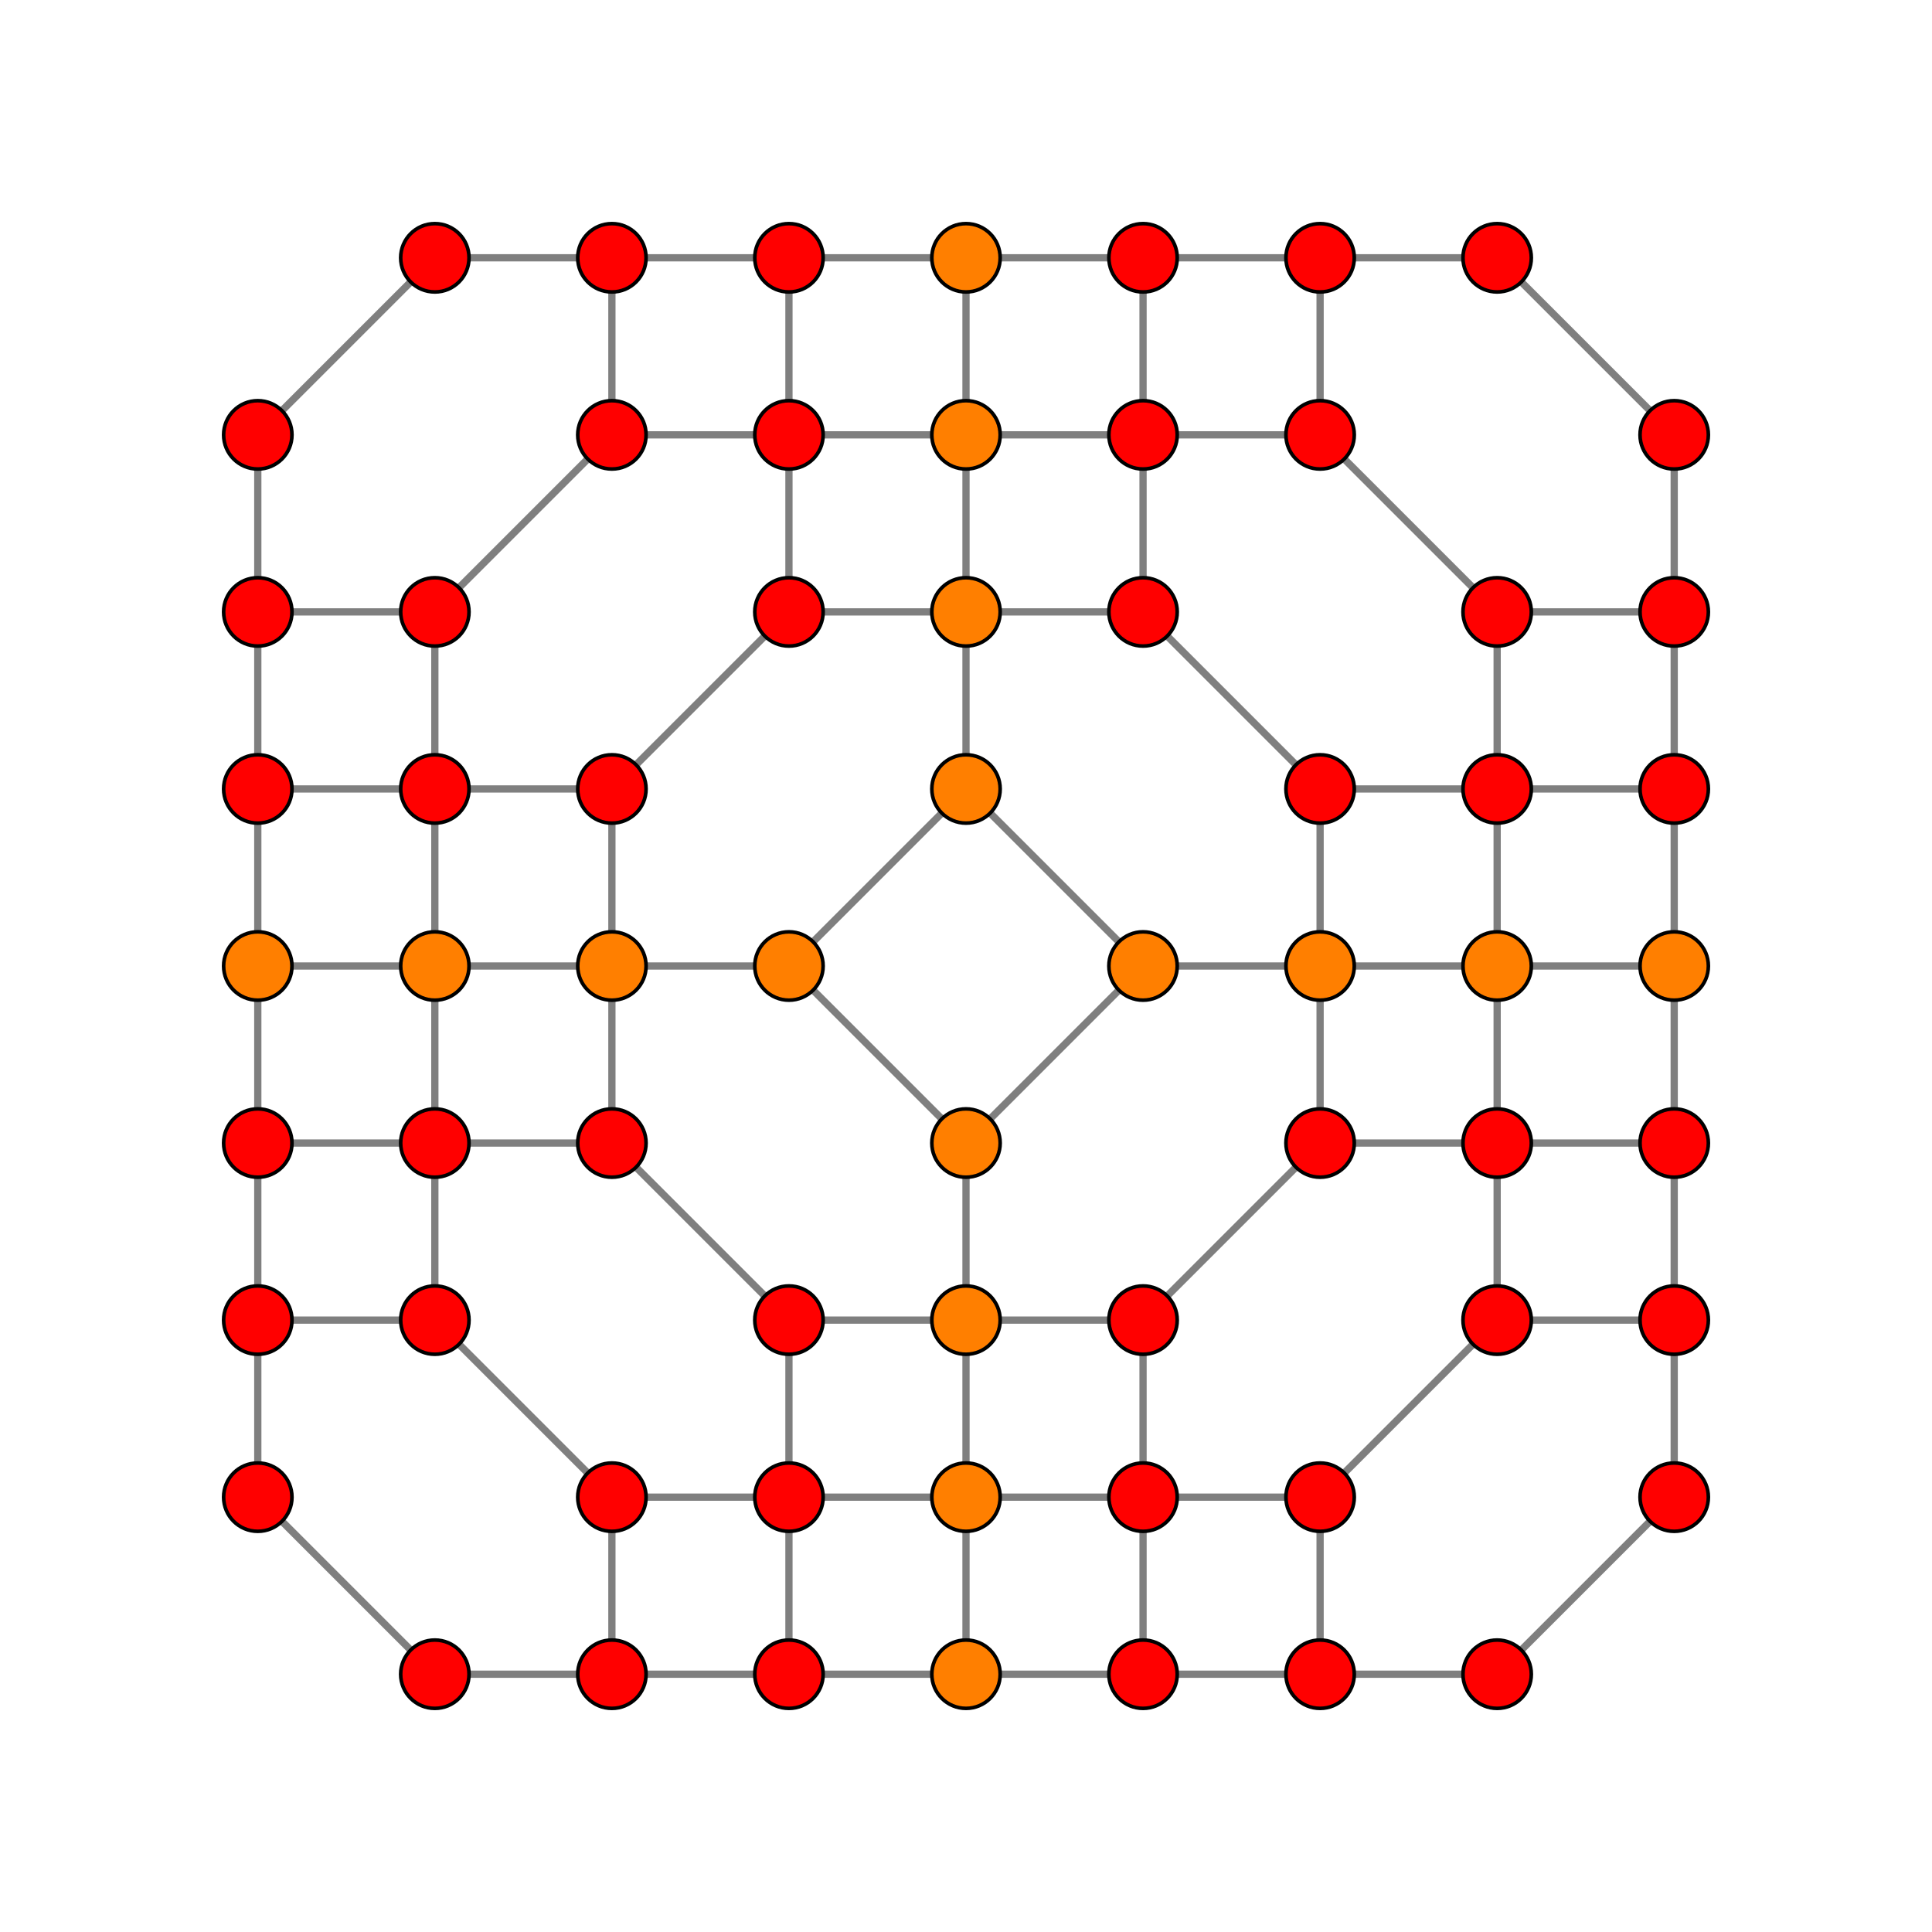 <?xml version="1.0" encoding="UTF-8" standalone="no"?>
<svg
xmlns="http://www.w3.org/2000/svg"
version="1.0"
width="1600" height="1600"
id="5-cube_t1234_B2.svg">
<g style="stroke:#000000;stroke-width:6.0;stroke-opacity:0.50;">
<line x1="1386.504" y1="1239.878" x2="1386.504" y2="1239.878"/>
<line x1="1386.504" y1="1239.878" x2="1386.504" y2="1093.252"/>
<line x1="1386.504" y1="1239.878" x2="1239.878" y2="1386.504"/>
<line x1="213.496" y1="1239.878" x2="213.496" y2="1239.878"/>
<line x1="213.496" y1="1239.878" x2="213.496" y2="1093.252"/>
<line x1="213.496" y1="1239.878" x2="360.122" y2="1386.504"/>
<line x1="1386.504" y1="360.122" x2="1386.504" y2="360.122"/>
<line x1="1386.504" y1="360.122" x2="1386.504" y2="506.748"/>
<line x1="1386.504" y1="360.122" x2="1239.878" y2="213.496"/>
<line x1="213.496" y1="360.122" x2="213.496" y2="360.122"/>
<line x1="213.496" y1="360.122" x2="213.496" y2="506.748"/>
<line x1="213.496" y1="360.122" x2="360.122" y2="213.496"/>
<line x1="1386.504" y1="1093.252" x2="1386.504" y2="1093.252"/>
<line x1="1386.504" y1="1093.252" x2="1386.504" y2="946.626"/>
<line x1="1386.504" y1="1093.252" x2="1239.878" y2="1093.252"/>
<line x1="213.496" y1="1093.252" x2="213.496" y2="1093.252"/>
<line x1="213.496" y1="1093.252" x2="213.496" y2="946.626"/>
<line x1="213.496" y1="1093.252" x2="360.122" y2="1093.252"/>
<line x1="1386.504" y1="506.748" x2="1386.504" y2="506.748"/>
<line x1="1386.504" y1="506.748" x2="1386.504" y2="653.374"/>
<line x1="1386.504" y1="506.748" x2="1239.878" y2="506.748"/>
<line x1="213.496" y1="506.748" x2="213.496" y2="506.748"/>
<line x1="213.496" y1="506.748" x2="213.496" y2="653.374"/>
<line x1="213.496" y1="506.748" x2="360.122" y2="506.748"/>
<line x1="1386.504" y1="946.626" x2="1386.504" y2="946.626"/>
<line x1="1386.504" y1="946.626" x2="1386.504" y2="800.000"/>
<line x1="1386.504" y1="946.626" x2="1239.878" y2="946.626"/>
<line x1="213.496" y1="946.626" x2="213.496" y2="946.626"/>
<line x1="213.496" y1="946.626" x2="213.496" y2="800.000"/>
<line x1="213.496" y1="946.626" x2="360.122" y2="946.626"/>
<line x1="1386.504" y1="653.374" x2="1386.504" y2="653.374"/>
<line x1="1386.504" y1="653.374" x2="1386.504" y2="800.000"/>
<line x1="1386.504" y1="653.374" x2="1239.878" y2="653.374"/>
<line x1="213.496" y1="653.374" x2="213.496" y2="653.374"/>
<line x1="213.496" y1="653.374" x2="213.496" y2="800.000"/>
<line x1="213.496" y1="653.374" x2="360.122" y2="653.374"/>
<line x1="1386.504" y1="800.000" x2="1386.504" y2="800.000"/>
<line x1="1386.504" y1="800.000" x2="1239.878" y2="800.000"/>
<line x1="213.496" y1="800.000" x2="213.496" y2="800.000"/>
<line x1="213.496" y1="800.000" x2="360.122" y2="800.000"/>
<line x1="1239.878" y1="1386.504" x2="1239.878" y2="1386.504"/>
<line x1="1239.878" y1="1386.504" x2="1093.252" y2="1386.504"/>
<line x1="360.122" y1="1386.504" x2="360.122" y2="1386.504"/>
<line x1="360.122" y1="1386.504" x2="506.748" y2="1386.504"/>
<line x1="1239.878" y1="213.496" x2="1239.878" y2="213.496"/>
<line x1="1239.878" y1="213.496" x2="1093.252" y2="213.496"/>
<line x1="360.122" y1="213.496" x2="360.122" y2="213.496"/>
<line x1="360.122" y1="213.496" x2="506.748" y2="213.496"/>
<line x1="1239.878" y1="1093.252" x2="1239.878" y2="1093.252"/>
<line x1="1239.878" y1="1093.252" x2="1239.878" y2="946.626"/>
<line x1="1239.878" y1="1093.252" x2="1093.252" y2="1239.878"/>
<line x1="360.122" y1="1093.252" x2="360.122" y2="1093.252"/>
<line x1="360.122" y1="1093.252" x2="360.122" y2="946.626"/>
<line x1="360.122" y1="1093.252" x2="506.748" y2="1239.878"/>
<line x1="1239.878" y1="506.748" x2="1239.878" y2="506.748"/>
<line x1="1239.878" y1="506.748" x2="1239.878" y2="653.374"/>
<line x1="1239.878" y1="506.748" x2="1093.252" y2="360.122"/>
<line x1="360.122" y1="506.748" x2="360.122" y2="506.748"/>
<line x1="360.122" y1="506.748" x2="360.122" y2="653.374"/>
<line x1="360.122" y1="506.748" x2="506.748" y2="360.122"/>
<line x1="1239.878" y1="946.626" x2="1239.878" y2="800.000"/>
<line x1="1239.878" y1="946.626" x2="1093.252" y2="946.626"/>
<line x1="360.122" y1="946.626" x2="360.122" y2="800.000"/>
<line x1="360.122" y1="946.626" x2="506.748" y2="946.626"/>
<line x1="1239.878" y1="653.374" x2="1239.878" y2="800.000"/>
<line x1="1239.878" y1="653.374" x2="1093.252" y2="653.374"/>
<line x1="360.122" y1="653.374" x2="360.122" y2="800.000"/>
<line x1="360.122" y1="653.374" x2="506.748" y2="653.374"/>
<line x1="1239.878" y1="800.000" x2="1239.878" y2="800.000"/>
<line x1="1239.878" y1="800.000" x2="1093.252" y2="800.000"/>
<line x1="360.122" y1="800.000" x2="360.122" y2="800.000"/>
<line x1="360.122" y1="800.000" x2="506.748" y2="800.000"/>
<line x1="1093.252" y1="1386.504" x2="1093.252" y2="1386.504"/>
<line x1="1093.252" y1="1386.504" x2="1093.252" y2="1239.878"/>
<line x1="1093.252" y1="1386.504" x2="946.626" y2="1386.504"/>
<line x1="506.748" y1="1386.504" x2="506.748" y2="1386.504"/>
<line x1="506.748" y1="1386.504" x2="506.748" y2="1239.878"/>
<line x1="506.748" y1="1386.504" x2="653.374" y2="1386.504"/>
<line x1="1093.252" y1="213.496" x2="1093.252" y2="213.496"/>
<line x1="1093.252" y1="213.496" x2="1093.252" y2="360.122"/>
<line x1="1093.252" y1="213.496" x2="946.626" y2="213.496"/>
<line x1="506.748" y1="213.496" x2="506.748" y2="213.496"/>
<line x1="506.748" y1="213.496" x2="506.748" y2="360.122"/>
<line x1="506.748" y1="213.496" x2="653.374" y2="213.496"/>
<line x1="1093.252" y1="1239.878" x2="1093.252" y2="1239.878"/>
<line x1="1093.252" y1="1239.878" x2="946.626" y2="1239.878"/>
<line x1="506.748" y1="1239.878" x2="506.748" y2="1239.878"/>
<line x1="506.748" y1="1239.878" x2="653.374" y2="1239.878"/>
<line x1="1093.252" y1="360.122" x2="1093.252" y2="360.122"/>
<line x1="1093.252" y1="360.122" x2="946.626" y2="360.122"/>
<line x1="506.748" y1="360.122" x2="506.748" y2="360.122"/>
<line x1="506.748" y1="360.122" x2="653.374" y2="360.122"/>
<line x1="1093.252" y1="946.626" x2="1093.252" y2="946.626"/>
<line x1="1093.252" y1="946.626" x2="1093.252" y2="800.000"/>
<line x1="1093.252" y1="946.626" x2="946.626" y2="1093.252"/>
<line x1="506.748" y1="946.626" x2="506.748" y2="946.626"/>
<line x1="506.748" y1="946.626" x2="506.748" y2="800.000"/>
<line x1="506.748" y1="946.626" x2="653.374" y2="1093.252"/>
<line x1="1093.252" y1="653.374" x2="1093.252" y2="653.374"/>
<line x1="1093.252" y1="653.374" x2="1093.252" y2="800.000"/>
<line x1="1093.252" y1="653.374" x2="946.626" y2="506.748"/>
<line x1="506.748" y1="653.374" x2="506.748" y2="653.374"/>
<line x1="506.748" y1="653.374" x2="506.748" y2="800.000"/>
<line x1="506.748" y1="653.374" x2="653.374" y2="506.748"/>
<line x1="1093.252" y1="800.000" x2="1093.252" y2="800.000"/>
<line x1="1093.252" y1="800.000" x2="946.626" y2="800.000"/>
<line x1="506.748" y1="800.000" x2="506.748" y2="800.000"/>
<line x1="506.748" y1="800.000" x2="653.374" y2="800.000"/>
<line x1="946.626" y1="1386.504" x2="946.626" y2="1386.504"/>
<line x1="946.626" y1="1386.504" x2="946.626" y2="1239.878"/>
<line x1="946.626" y1="1386.504" x2="800.000" y2="1386.504"/>
<line x1="653.374" y1="1386.504" x2="653.374" y2="1386.504"/>
<line x1="653.374" y1="1386.504" x2="653.374" y2="1239.878"/>
<line x1="653.374" y1="1386.504" x2="800.000" y2="1386.504"/>
<line x1="946.626" y1="213.496" x2="946.626" y2="213.496"/>
<line x1="946.626" y1="213.496" x2="946.626" y2="360.122"/>
<line x1="946.626" y1="213.496" x2="800.000" y2="213.496"/>
<line x1="653.374" y1="213.496" x2="653.374" y2="213.496"/>
<line x1="653.374" y1="213.496" x2="653.374" y2="360.122"/>
<line x1="653.374" y1="213.496" x2="800.000" y2="213.496"/>
<line x1="946.626" y1="1239.878" x2="946.626" y2="1093.252"/>
<line x1="946.626" y1="1239.878" x2="800.000" y2="1239.878"/>
<line x1="653.374" y1="1239.878" x2="653.374" y2="1093.252"/>
<line x1="653.374" y1="1239.878" x2="800.000" y2="1239.878"/>
<line x1="946.626" y1="360.122" x2="946.626" y2="506.748"/>
<line x1="946.626" y1="360.122" x2="800.000" y2="360.122"/>
<line x1="653.374" y1="360.122" x2="653.374" y2="506.748"/>
<line x1="653.374" y1="360.122" x2="800.000" y2="360.122"/>
<line x1="946.626" y1="1093.252" x2="946.626" y2="1093.252"/>
<line x1="946.626" y1="1093.252" x2="800.000" y2="1093.252"/>
<line x1="653.374" y1="1093.252" x2="653.374" y2="1093.252"/>
<line x1="653.374" y1="1093.252" x2="800.000" y2="1093.252"/>
<line x1="946.626" y1="506.748" x2="946.626" y2="506.748"/>
<line x1="946.626" y1="506.748" x2="800.000" y2="506.748"/>
<line x1="653.374" y1="506.748" x2="653.374" y2="506.748"/>
<line x1="653.374" y1="506.748" x2="800.000" y2="506.748"/>
<line x1="946.626" y1="800.000" x2="946.626" y2="800.000"/>
<line x1="946.626" y1="800.000" x2="800.000" y2="946.626"/>
<line x1="946.626" y1="800.000" x2="800.000" y2="653.374"/>
<line x1="653.374" y1="800.000" x2="653.374" y2="800.000"/>
<line x1="653.374" y1="800.000" x2="800.000" y2="946.626"/>
<line x1="653.374" y1="800.000" x2="800.000" y2="653.374"/>
<line x1="800.000" y1="1386.504" x2="800.000" y2="1386.504"/>
<line x1="800.000" y1="1386.504" x2="800.000" y2="1239.878"/>
<line x1="800.000" y1="213.496" x2="800.000" y2="213.496"/>
<line x1="800.000" y1="213.496" x2="800.000" y2="360.122"/>
<line x1="800.000" y1="1239.878" x2="800.000" y2="1239.878"/>
<line x1="800.000" y1="1239.878" x2="800.000" y2="1093.252"/>
<line x1="800.000" y1="360.122" x2="800.000" y2="360.122"/>
<line x1="800.000" y1="360.122" x2="800.000" y2="506.748"/>
<line x1="800.000" y1="1093.252" x2="800.000" y2="1093.252"/>
<line x1="800.000" y1="1093.252" x2="800.000" y2="946.626"/>
<line x1="800.000" y1="506.748" x2="800.000" y2="506.748"/>
<line x1="800.000" y1="506.748" x2="800.000" y2="653.374"/>
<line x1="800.000" y1="946.626" x2="800.000" y2="946.626"/>
<line x1="800.000" y1="653.374" x2="800.000" y2="653.374"/>
</g>
<g style="stroke:#000000;stroke-width:3.0;fill:#ff0000">
<circle cx="1386.504" cy="1239.878" r="28.3"/>
<circle cx="213.496" cy="1239.878" r="28.3"/>
<circle cx="1386.504" cy="360.122" r="28.3"/>
<circle cx="213.496" cy="360.122" r="28.3"/>
<circle cx="1386.504" cy="1093.252" r="28.3"/>
<circle cx="213.496" cy="1093.252" r="28.3"/>
<circle cx="1386.504" cy="506.748" r="28.3"/>
<circle cx="213.496" cy="506.748" r="28.3"/>
<circle cx="1386.504" cy="946.626" r="28.3"/>
<circle cx="213.496" cy="946.626" r="28.3"/>
<circle cx="1386.504" cy="653.374" r="28.3"/>
<circle cx="213.496" cy="653.374" r="28.3"/>
<circle cx="1239.878" cy="1386.504" r="28.3"/>
<circle cx="360.122" cy="1386.504" r="28.3"/>
<circle cx="1239.878" cy="213.496" r="28.3"/>
<circle cx="360.122" cy="213.496" r="28.3"/>
<circle cx="1239.878" cy="1093.252" r="28.3"/>
<circle cx="360.122" cy="1093.252" r="28.3"/>
<circle cx="1239.878" cy="506.748" r="28.3"/>
<circle cx="360.122" cy="506.748" r="28.3"/>
<circle cx="1239.878" cy="946.626" r="28.3"/>
<circle cx="360.122" cy="946.626" r="28.3"/>
<circle cx="1239.878" cy="653.374" r="28.3"/>
<circle cx="360.122" cy="653.374" r="28.3"/>
<circle cx="1093.252" cy="1386.504" r="28.3"/>
<circle cx="506.748" cy="1386.504" r="28.3"/>
<circle cx="1093.252" cy="213.496" r="28.3"/>
<circle cx="506.748" cy="213.496" r="28.3"/>
<circle cx="1093.252" cy="1239.878" r="28.3"/>
<circle cx="506.748" cy="1239.878" r="28.3"/>
<circle cx="1093.252" cy="360.122" r="28.3"/>
<circle cx="506.748" cy="360.122" r="28.3"/>
<circle cx="1093.252" cy="946.626" r="28.3"/>
<circle cx="506.748" cy="946.626" r="28.3"/>
<circle cx="1093.252" cy="653.374" r="28.3"/>
<circle cx="506.748" cy="653.374" r="28.3"/>
<circle cx="946.626" cy="1386.504" r="28.3"/>
<circle cx="653.374" cy="1386.504" r="28.3"/>
<circle cx="946.626" cy="213.496" r="28.3"/>
<circle cx="653.374" cy="213.496" r="28.3"/>
<circle cx="946.626" cy="1239.878" r="28.3"/>
<circle cx="653.374" cy="1239.878" r="28.3"/>
<circle cx="946.626" cy="360.122" r="28.3"/>
<circle cx="653.374" cy="360.122" r="28.3"/>
<circle cx="946.626" cy="1093.252" r="28.3"/>
<circle cx="653.374" cy="1093.252" r="28.3"/>
<circle cx="946.626" cy="506.748" r="28.3"/>
<circle cx="653.374" cy="506.748" r="28.3"/>
</g>
<g style="stroke:#000000;stroke-width:3.0;fill:#ff7f00">
<circle cx="1386.504" cy="800.000" r="28.3"/>
<circle cx="213.496" cy="800.000" r="28.3"/>
<circle cx="1239.878" cy="800.000" r="28.3"/>
<circle cx="360.122" cy="800.000" r="28.3"/>
<circle cx="1093.252" cy="800.000" r="28.3"/>
<circle cx="506.748" cy="800.000" r="28.3"/>
<circle cx="946.626" cy="800.000" r="28.3"/>
<circle cx="653.374" cy="800.000" r="28.3"/>
<circle cx="800.000" cy="1386.504" r="28.3"/>
<circle cx="800.000" cy="213.496" r="28.3"/>
<circle cx="800.000" cy="1239.878" r="28.3"/>
<circle cx="800.000" cy="360.122" r="28.3"/>
<circle cx="800.000" cy="1093.252" r="28.3"/>
<circle cx="800.000" cy="506.748" r="28.3"/>
<circle cx="800.000" cy="946.626" r="28.3"/>
<circle cx="800.000" cy="653.374" r="28.3"/>
</g>
</svg>
